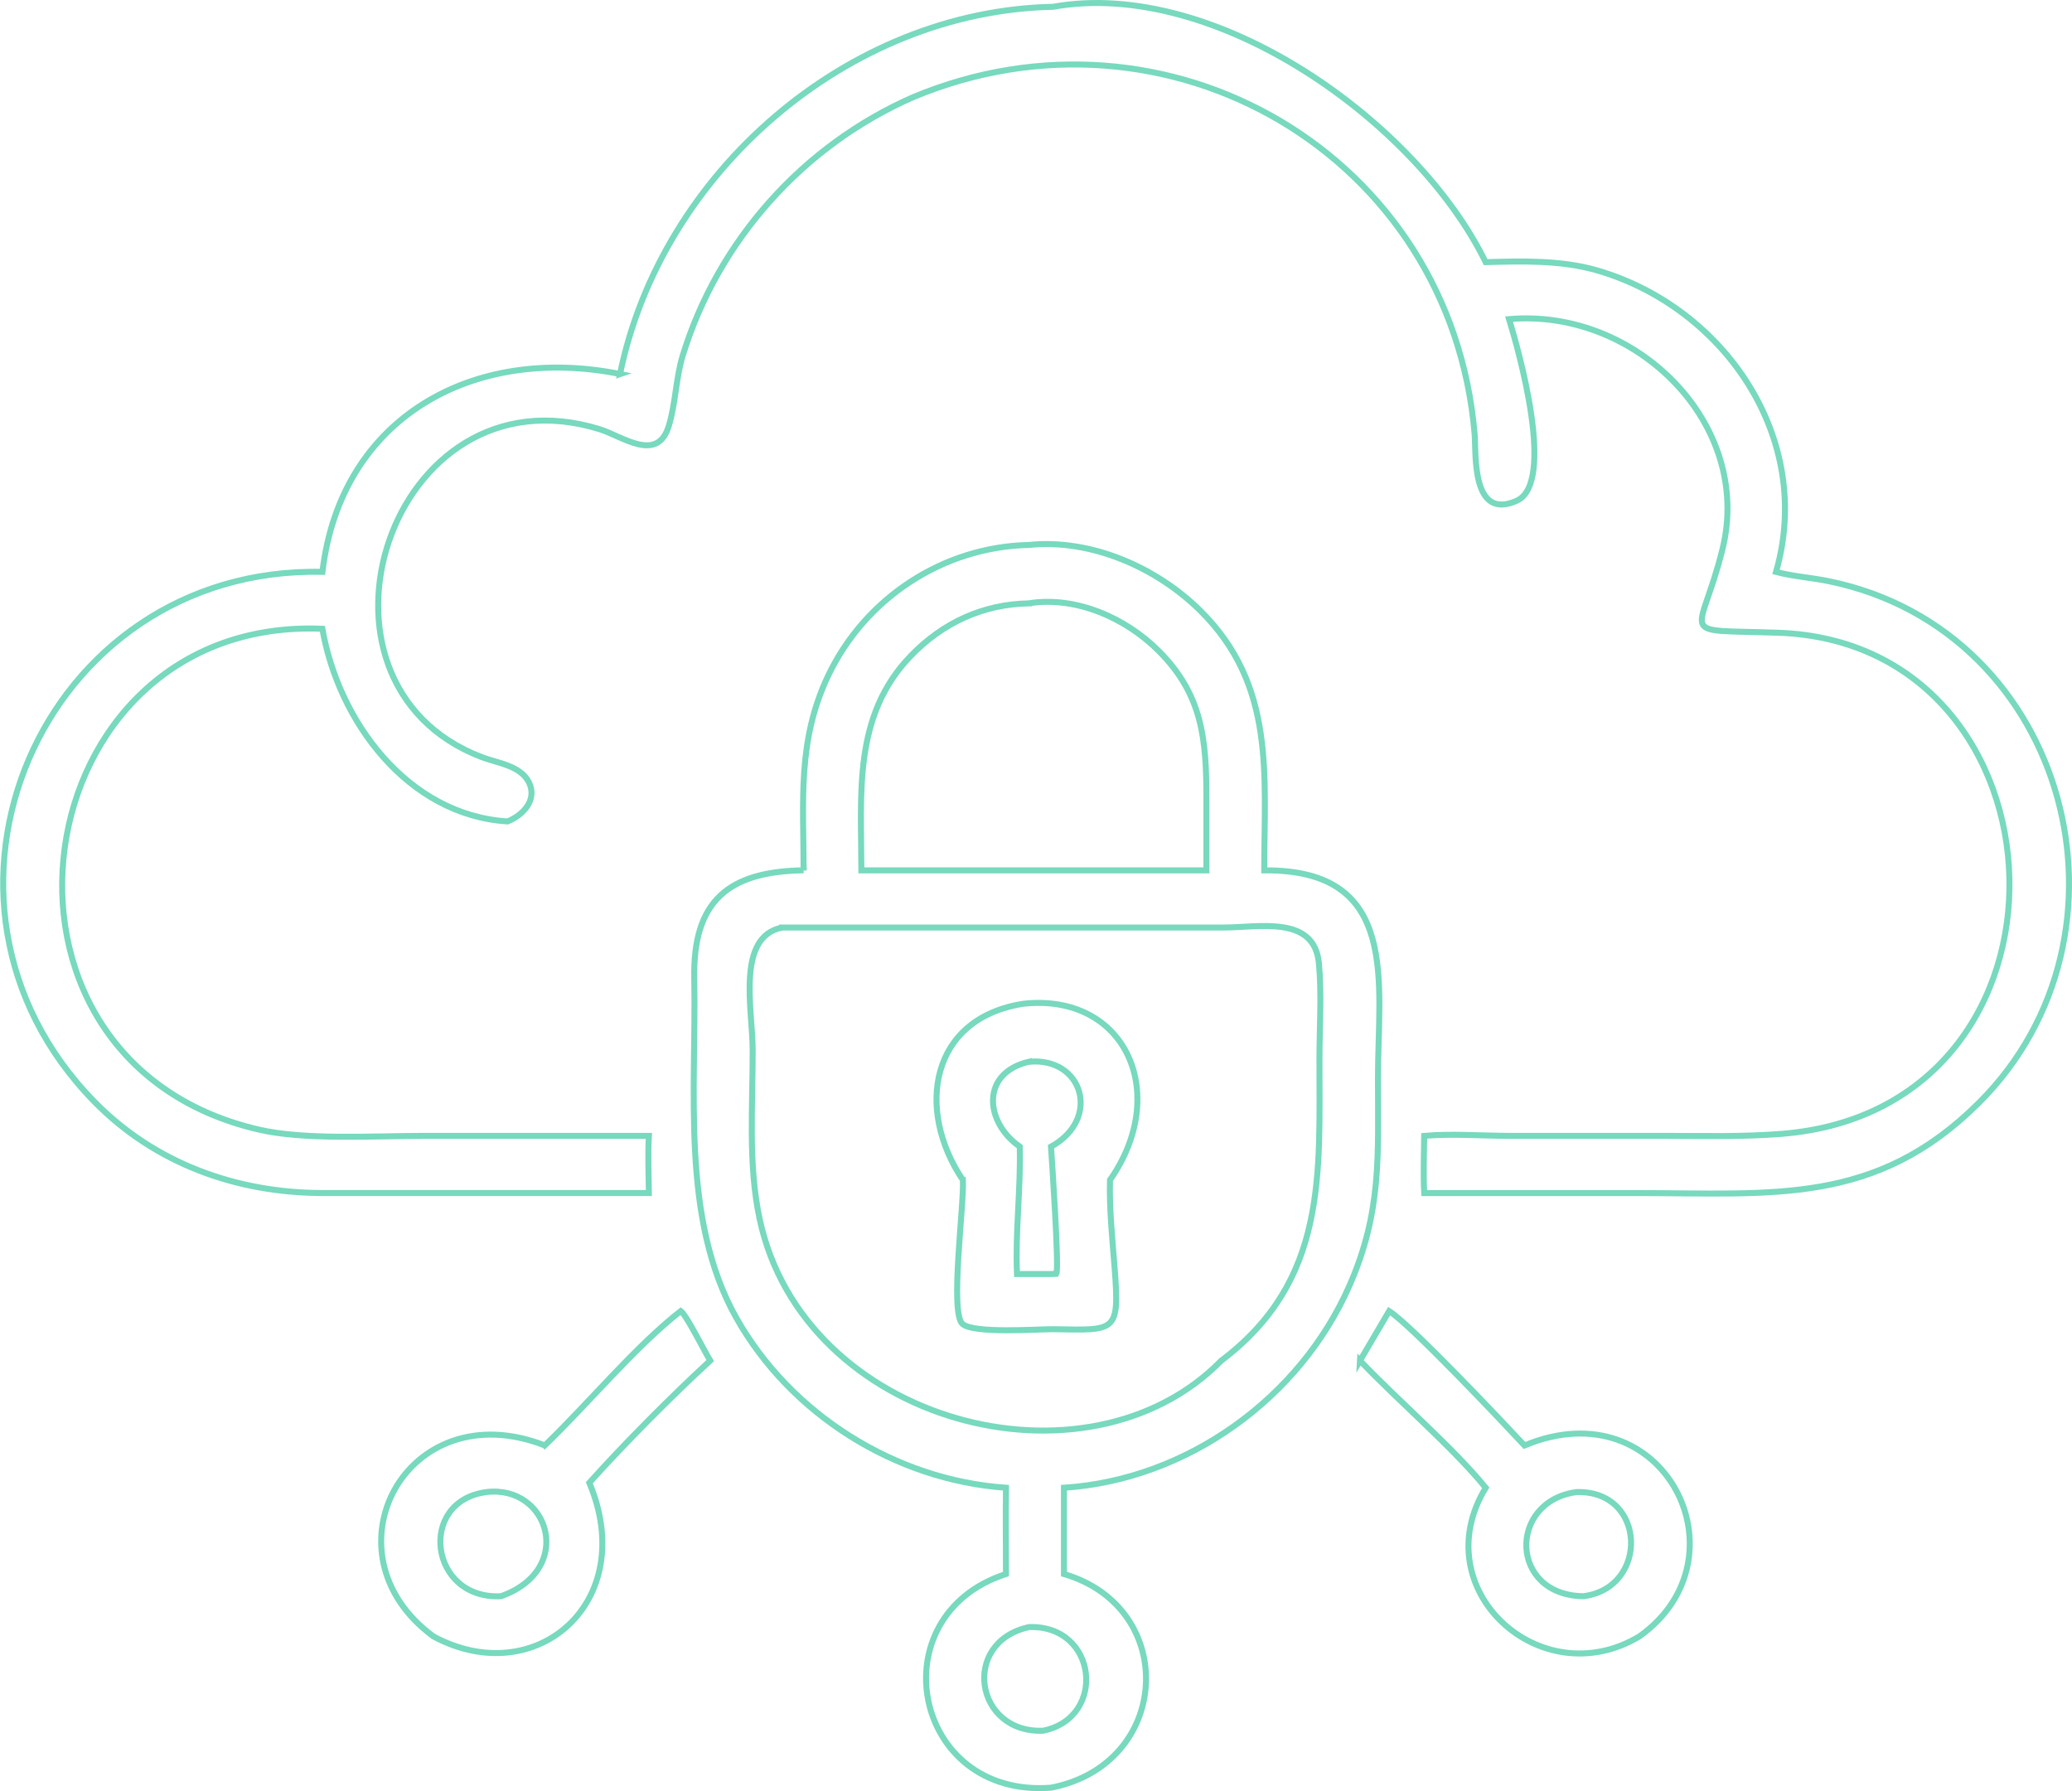 <?xml version="1.0" encoding="UTF-8"?>
<svg xmlns="http://www.w3.org/2000/svg" id="Ebene_1" data-name="Ebene 1" viewBox="0 0 345.54 298.71">
  <defs>
    <style>
      .cls-1 {
        fill: none;
        stroke: #77d9bd;
        stroke-miterlimit: 10;
      }
    </style>
  </defs>
  <path class="cls-1" d="M103.4,62.39C110.21,28.97,141.21,1.83,175.64,1.13c26.99-4.84,60.65,19.15,72.12,42.59,6.08-.18,12.57-.35,18.46,1.34,21.4,6.14,36.37,28.13,29.96,50.32,2.9.76,5.94.95,8.88,1.56,40.07,8.29,53.05,58.99,24.95,86.98-17.23,17.17-34.38,15.05-56.87,15.05h-35.63c-.17-3.17-.03-6.38,0-9.54,4.35-.4,9.8-.01,14.3,0h26.33c6.31.02,12.62.16,18.92-.33,52.42-4.13,49.21-81.91-.58-83.58-17.5-.59-12.96,1.23-9.22-13.97,5.11-20.76-14.3-40.2-35.6-38.33,1.54,5.01,7.9,27.35,1.26,30.3-7.6,3.38-6.74-7.95-7-11.11-3.94-46.62-51.24-73.95-93.65-56.2-18.33,8.04-32.5,23.88-38.4,43.04-1.19,3.88-1.18,8.01-2.35,11.82-1.91,6.18-7.72,1.7-11.49.52-34.96-10.86-52.2,42.28-19.68,54.68,2.66,1.01,6.43,1.39,7.85,4.19,1.47,2.92-.98,5.5-3.56,6.53-16.7-1.05-28.21-16.75-30.88-32.13-50.21-2.11-60.84,71.83-10.65,83.51,7.73,1.8,19.23,1.06,27.49,1.06h37.61c-.18,3.15-.04,6.36,0,9.53h-54.69c-14.18-.08-27.67-4.94-37.73-15.18-32.97-33.58-8.94-89.44,37.98-88.41,3.06-25.82,25.22-37.91,49.66-32.99Z"></path>
  <path class="cls-1" d="M171.6,271.35c-11.42,2.51-9.03,17.76,2.37,17.28,10.69-2.19,9.06-17.69-2.37-17.28ZM130.43,154.69c-7.73,1.52-4.92,13.79-4.91,20.33.03,9.37-.81,19.12,1.18,28.35,7.34,34.1,54.55,46.43,76.97,23.54,17.75-13.37,16.35-31.19,16.37-50.33,0-5.21.4-10.76-.09-15.93-.77-8.06-9.98-5.98-15.79-5.97h-73.73ZM171.6,100.62c-7.68.14-14.37,3.23-19.71,8.76-9.66,10-8.26,22.95-8.24,35.77h57.54v-11.85c0-9.82-.58-17.37-7.95-24.74-5.49-5.5-13.78-9.19-21.64-7.95ZM134.02,145.15c-.02-11.59-1.07-21.63,4.1-32.49,6.14-12.88,19.11-21.48,33.48-21.78,10.36-1.07,21.35,3.78,28.61,11,12.51,12.43,10.64,27.28,10.62,43.27,22.79-.2,18.96,18.78,18.97,34.67,0,12.95.65,22.27-4.75,34.57-8.23,18.77-27.09,32.39-47.62,33.72v14.39c19.19,5.6,17.96,31.73-2.16,35.63-23.13,1.78-28.94-28.71-7.51-35.63,0-4.8-.06-9.59,0-14.39-18.45-1.27-35.98-12.28-45.02-28.43-9.27-16.55-6.59-37.99-6.96-56.49-.26-12.99,5.74-17.86,18.24-18.05Z"></path>
  <path class="cls-1" d="M171.6,177.06c-8.14,1.9-7.34,10.14-1.54,14.16.19,7.09-.77,14.18-.46,21.25h5.67l.89-.04c.5-.88-.76-19.36-.89-21.2,8.44-4.62,5.33-15-3.67-14.16ZM160.57,196.79c-7.96-11.84-5.41-27.03,10.14-29.4,16.96-1.81,24.55,14.88,14.4,29.4-.13,4.89.4,9.76.77,14.63.83,10.87.29,10.43-10.24,10.25-2.89,0-13.21.76-15.12-.87-2.17-1.85.29-19.84.06-24.01Z"></path>
  <path class="cls-1" d="M81.14,248.83c-11.58,1.49-9.57,17.99,2.42,17.37,12.46-4.44,7.99-18.61-2.42-17.37ZM90.85,241.06c7.01-6.73,15.24-16.65,22.68-22.42.95.69,3.95,6.71,4.91,8.27-6.49,5.98-14.31,13.85-20.16,20.37,8.36,19.9-8.93,34.81-25.99,25.63-18.88-13.86-4.55-40.87,18.55-31.86Z"></path>
  <path class="cls-1" d="M262.93,248.83c-11.49,1.54-11.25,17.22,1.13,17.37,10.97-1.37,10.58-17.68-1.13-17.37ZM226.8,226.92l4.86-8.27c3.63,2.28,18.89,18.47,22.57,22.41,23.43-9.75,37.51,18.86,19.14,31.86-16.52,9.87-35.9-7.91-25.6-24.81-5.56-6.81-14.58-14.48-20.97-21.2Z"></path>
</svg>
